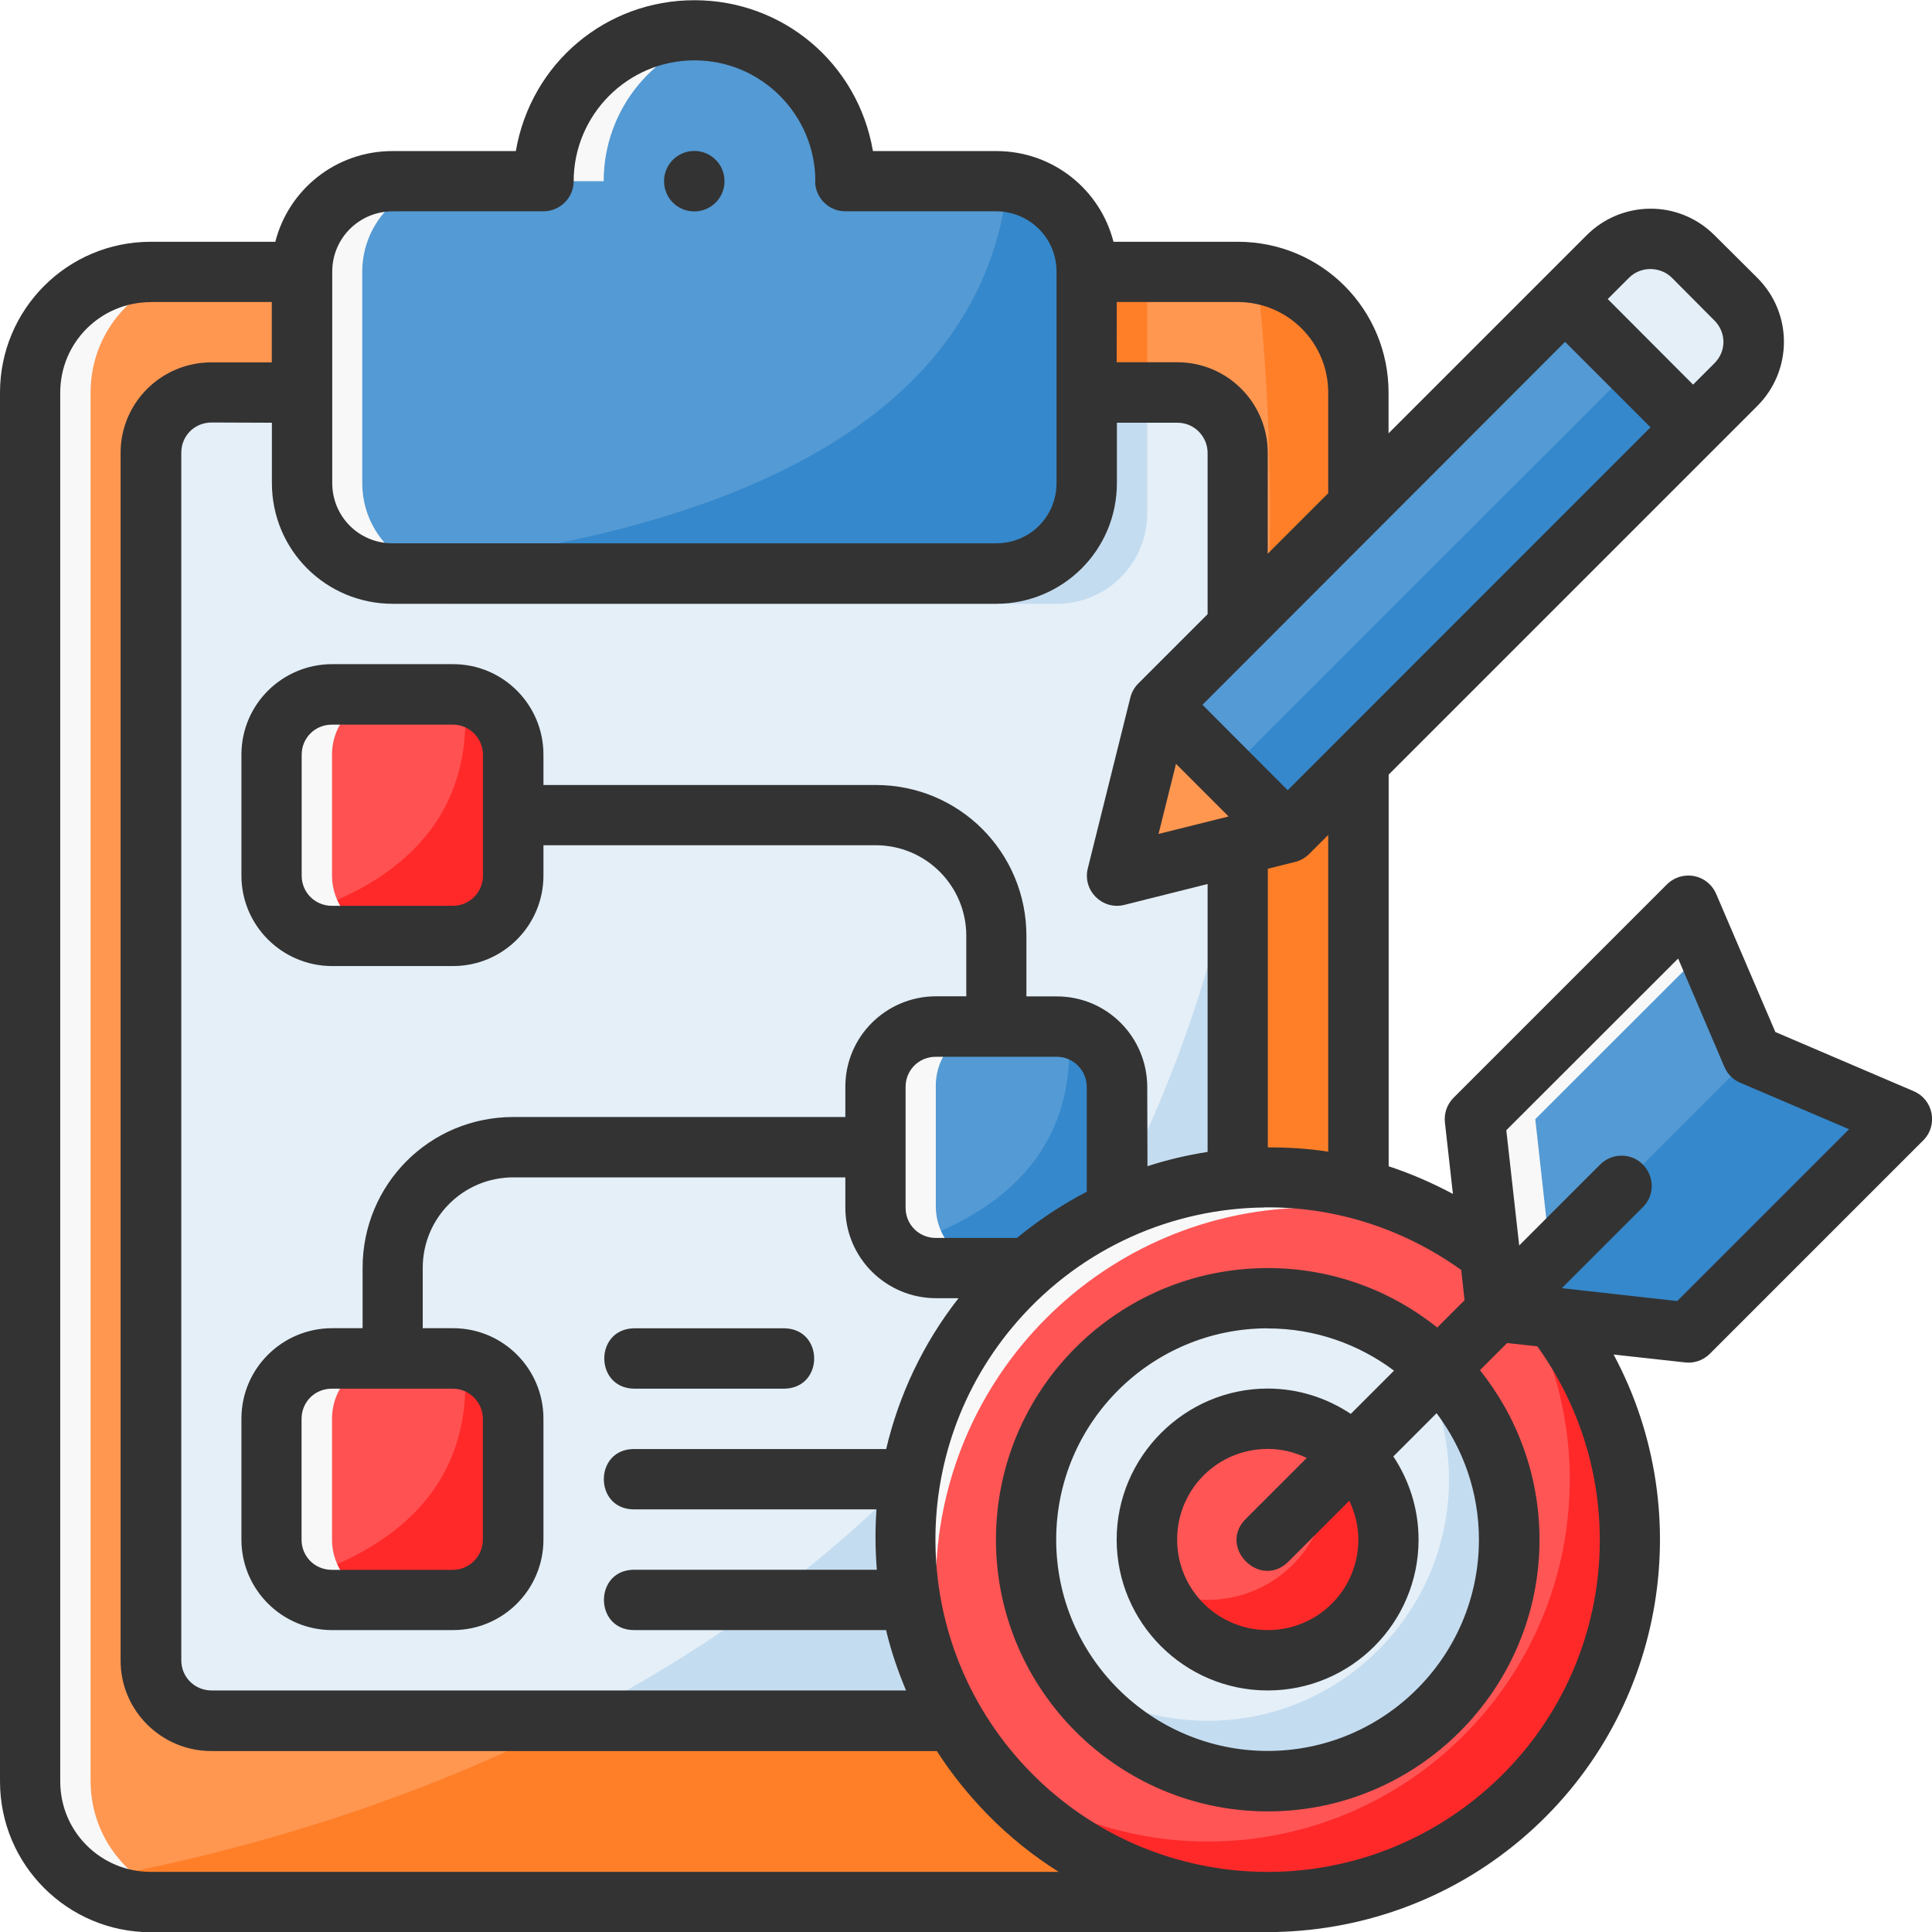 <svg id="svg8" height="512" viewBox="0 0 16.933 16.933" width="512" xmlns="http://www.w3.org/2000/svg" xmlns:svg="http://www.w3.org/2000/svg"><g id="layer1"><path id="path8550" d="m12.927 9.808.187 1.684 1.684.187 1.871-1.871-1.31-.561-.561-1.31z" fill="#549ad4"/><path id="path8558" d="m14.798 7.938-1.871 1.871.187 1.684 1.684.187.053-.053-1.208-.134-.187-1.684 1.501-1.5z" fill="#f8f8f8"/><path id="path8554" d="m13.114 11.492 1.684.187 1.871-1.871-1.31-.561z" fill="#3588cb"/><path id="path8432" d="m1.323 2.381c-.586 0-1.058.472-1.058 1.058v12.171c0 .586.472 1.058 1.058 1.058h9.525c.586 0 1.058-.472 1.058-1.058v-12.171c0-.586-.472-1.058-1.058-1.058z" fill="#ff9751"/><path id="path8493" d="m3.223 2.381c-.029.083-.048.171-.048.265v1.852c0 .44.354.794.794.794h5.292c.44 0 .794-.354.794-.794v-1.852c0-.093-.019-.181-.048-.265z" fill="#ff7f29"/><path id="path8442" d="m11.017 2.398c1.16 10.903-6.852 13.483-10.291 14.087.17.116.375.184.597.184h9.525c.586 0 1.058-.472 1.058-1.058v-12.171c0-.528-.384-.961-.889-1.042z" fill="#ff7f29"/><path id="path8447" d="m1.887 3.44c-.312 0-.564.252-.564.564v10.549c0 .312.252.564.564.564h8.397c.312 0 .564-.252.564-.564v-10.549c0-.312-.252-.564-.564-.564z" fill="#e4eff8"/><path id="path8503" d="m10.164 6.176 3.929-3.929c.207-.207.541-.207.748 0l.374.374c.207.207.207.541 0 .748l-3.929 3.929-1.497.374z" fill="#549ad4"/><path id="path8452" d="m10.848 7.408c-.833 4.149-3.403 6.444-5.92 7.708h5.356c.312 0 .564-.252.564-.564z" fill="#c4dcf0"/><path id="path8523" d="m14.287 13.494c0 1.754-1.421 3.175-3.175 3.175s-3.175-1.421-3.175-3.175c0-1.754 1.421-3.175 3.175-3.175s3.175 1.421 3.175 3.175z" fill="#f55"/><path id="circle8532" d="m11.112 10.319c-1.754-0-3.175 1.421-3.175 3.175.002.67.215 1.323.61 1.864-.226-.456-.345-.958-.345-1.467 0-1.827 1.481-3.307 3.307-3.307.514.001 1.02.122 1.479.353-.544-.4-1.201-.617-1.876-.618z" fill="#f8f8f8"/><path id="circle8527" d="m13.083 11.009c.437.558.675 1.247.675 1.956 0 1.754-1.421 3.175-3.175 3.175-.716-.001-1.41-.244-1.97-.69.601.769 1.523 1.219 2.5 1.219 1.754 0 3.175-1.421 3.175-3.175-.001-.969-.445-1.884-1.205-2.485z" fill="#ff2929"/><path id="rect8469" d="m8.202 8.986h1.058c.293 0 .529.236.529.529v1.058c0 .293-.236.529-.529.529h-1.058c-.293 0-.529-.236-.529-.529v-1.058c0-.293.236-.529.529-.529z" fill="#549ad4"/><path id="path8439" d="m1.323 2.381c-.586 0-1.058.472-1.058 1.058v12.171c0 .586.472 1.058 1.058 1.058h.529c-.586 0-1.058-.472-1.058-1.058v-12.171c0-.586.472-1.058 1.058-1.058z" fill="#f8f8f8"/><path id="rect8475" d="m2.91 11.906h1.058c.293 0 .529.236.529.529v1.058c0 .293-.236.529-.529.529h-1.058c-.293 0-.529-.236-.529-.529v-1.058c0-.293.236-.529.529-.529z" fill="#ff5151"/><path id="path8498" d="m3.175 3.44v1.058c0 .44.354.794.794.794h5.292c.44 0 .794-.354.794-.794v-1.058z" fill="#c4dcf0"/><path id="path8471" d="m9.362 8.996c.101 1.119-.63 1.678-1.539 1.946.096.099.23.16.379.16h1.058c.293 0 .529-.236.529-.529v-1.058c0-.258-.184-.472-.428-.519z" fill="#3588cb"/><path id="path8481" d="m6.085.265c-.731 0-1.323.592-1.323 1.323h-1.323c-.44 0-.794.354-.794.794v1.852c0 .44.354.794.794.794h5.292c.44 0 .794-.354.794-.794v-1.852c0-.44-.354-.794-.794-.794h-1.323c0-.731-.592-1.323-1.323-1.323z" fill="#549ad4"/><path id="path8483" d="m3.213 4.99c.072.022.147.037.227.037h5.292c.44 0 .794-.354.794-.794v-1.852c0-.405-.302-.734-.693-.784-.27 2.527-3.413 3.219-5.619 3.393z" fill="#3588cb"/><path id="path995" d="m4.762 1.588h.529c0-.64.454-1.174 1.058-1.297-.085-.017-.174-.026-.265-.026-.731 0-1.323.592-1.323 1.323z" fill="#f8f8f8"/><path id="path8490" d="m3.44 1.588c-.44 0-.794.354-.794.794v1.852c0 .44.354.794.794.794h.529c-.44 0-.794-.354-.794-.794v-1.852c0-.44.354-.794.794-.794z" fill="#f8f8f8"/><path id="path8477" d="m4.07 11.917c.101 1.119-.63 1.678-1.539 1.946.096.099.23.16.379.16h1.058c.293 0 .529-.236.529-.529v-1.058c0-.258-.184-.472-.428-.519z" fill="#ff2929"/><path id="path8473" d="m8.202 8.986c-.293 0-.529.236-.529.529v1.058c0 .293.236.529.529.529h.529c-.293 0-.529-.236-.529-.529v-1.058c0-.293.236-.529.529-.529z" fill="#f8f8f8"/><path id="rect8457" d="m2.91 6.085h1.058c.293 0 .529.236.529.529v1.058c0 .293-.236.529-.529.529h-1.058c-.293 0-.529-.236-.529-.529v-1.058c0-.293.236-.529.529-.529z" fill="#ff5151"/><path id="path8459" d="m4.07 6.096c.101 1.119-.63 1.678-1.539 1.946.096.099.23.16.379.16h1.058c.293 0 .529-.236.529-.529v-1.058c0-.258-.184-.472-.428-.519z" fill="#ff2929"/><path id="rect8466" d="m2.91 6.085c-.293 0-.529.236-.529.529v1.058c0 .293.236.529.529.529h.529c-.293 0-.529-.236-.529-.529v-1.058c0-.293.236-.529.529-.529z" fill="#f8f8f8"/><path id="circle8535" d="m13.229 13.494c0 1.169-.948 2.117-2.117 2.117s-2.117-.948-2.117-2.117.948-2.117 2.117-2.117 2.117.948 2.117 2.117z" fill="#e4eff8"/><path id="path8479" d="m2.91 11.906c-.293 0-.529.236-.529.529v1.058c0 .293.236.529.529.529h.529c-.293 0-.529-.236-.529-.529v-1.058c0-.293.236-.529.529-.529z" fill="#f8f8f8"/><path id="circle8542" d="m12.171 13.494c0 .585-.474 1.058-1.058 1.058s-1.058-.474-1.058-1.058.474-1.058 1.058-1.058 1.058.474 1.058 1.058z" fill="#f55"/><path id="circle8546" d="m11.547 12.529c.062.137.095.285.095.435 0.0.585-.474 1.058-1.058 1.058-.15-0-.298-.032-.434-.094.171.379.548.623.963.623.585 0 1.058-.474 1.058-1.058-0-.416-.245-.794-.624-.964z" fill="#ff2929"/><path id="circle8539" d="m12.316 11.753c.249.355.383.778.384 1.212 0 1.169-.948 2.117-2.117 2.117-.43-0-.85-.131-1.204-.376.395.566 1.042.904 1.733.905 1.169-0 2.117-.948 2.117-2.117-0-.695-.341-1.346-.913-1.741z" fill="#c4dcf0"/><path id="path8511" d="m10.757 6.77-.791.198-.176.705 1.497-.374 3.929-3.929c.207-.207.207-.541 0-.748l-.374-.374c-.027-.027-.056-.05-.086-.069.134.205.111.482-.069.662z" fill="#3588cb"/><path id="path8505" d="m13.618 2.722.475-.475c.207-.207.541-.207.748 0l.374.374c.207.207.207.541 0 .748l-.381.381z" fill="#e4eff8"/><path id="path8507" d="m11.286 7.299-1.497.374.374-1.497z" fill="#ff9751"/><path id="path4826" d="m14.144 11.872.625.069c.079.009.158-.018.215-.074l1.871-1.871c.134-.132.091-.358-.082-.432l-1.213-.519-.519-1.211c-.043-.1-.143-.164-.252-.16-.067.002-.13.029-.178.076l-1.871 1.871c-.057.057-.085.136-.076.217l.07.626c-.182-.097-.371-.179-.563-.242v-3.433l3.231-3.231c.308-.308.314-.809 0-1.123l-.375-.373c-.157-.157-.361-.234-.563-.233-.202.001-.404.079-.558.233l-1.736 1.736v-.357c0-.728-.584-1.322-1.322-1.322h-1.089c-.116-.455-.528-.795-1.028-.795h-1.08c-.134-.776-.794-1.322-1.564-1.322h-.001-.001c-.77 0-1.43.546-1.564 1.322h-1.08c-.5 0-.912.34-1.028.795h-1.091c-.734 0-1.322.594-1.322 1.322v12.172c0 .733.594 1.322 1.322 1.322l9.79-.001c.789-.002 1.58-.27 2.224-.816 1.249-1.06 1.561-2.838.807-4.245zm-7-10.284c.001.145.118.263.264.264h1.322c.289 0 .53.231.53.529v1.852c0 .294-.232.529-.53.529-1.763 0-3.525 0-5.288 0-.298 0-.53-.236-.53-.529v-1.852c0-.298.241-.529.53-.529h1.322c.145-.001.263-.118.264-.264 0-.579.471-1.059 1.059-1.059.588 0 1.059.48 1.059 1.059zm-1.059-.265c-.146 0-.265.118-.265.265s.118.265.265.265c.146 0 .265-.118.265-.265s-.118-.265-.265-.265zm8.384 1.035c.068.001.136.028.184.076l.373.375c.104.104.107.268 0 .375l-.187.187-.748-.75.187-.187c.053-.053.123-.077.191-.076zm-13.147.289h1.06v.529h-.53c-.435 0-.795.351-.795.793v10.585c0 .441.36.793.795.793h6.359c.126.197.277.385.447.559.192.195.398.36.621.5h-7.958c-.433 0-.793-.348-.793-.793v-12.172c0-.444.359-.793.793-.793zm8.466 0h1.058c.444 0 .795.359.795.793v.883l-.53.53v-.885c0-.435-.351-.793-.793-.793h-.531zm3.929.349.749.749-3.18 3.181-.747-.749zm-11.334.709v.528c0 .592.477 1.059 1.059 1.059h5.288c.582 0 1.059-.467 1.059-1.059v-.528h.531c.151 0 .264.125.264.264v1.414l-.607.607c-.034.034-.058.076-.07.123l-.373 1.498c-.048.193.127.368.32.32l.73-.183v2.348c-.179.028-.354.069-.527.125l-.002-.695c-.001-.435-.351-.793-.793-.793h-.266v-.531c0-.728-.584-1.322-1.322-1.322h-2.911v-.266c0-.435-.351-.793-.793-.793h-1.059c-.435 0-.795.351-.795.793v1.06c0 .441.36.793.795.793h1.059c.441 0 .793-.358.793-.793v-.266h2.911c.444 0 .795.359.795.793v.531h-.265c-.435 0-.795.351-.795.793v.265h-2.909c-.739 0-1.322.594-1.322 1.322v.529h-.267c-.435 0-.795.351-.795.793v1.06c0 .441.36.793.795.793h1.059c.441 0 .793-.358.793-.793v-1.06c0-.435-.351-.793-.793-.793h-.265v-.529c0-.434.35-.793.795-.793h2.909v.266c0 .441.36.793.795.793h.197c-.313.4-.523.851-.634 1.322h-2.21c-.353 0-.353.529 0 .529h2.125c-.013.176-.011.353.003.529h-2.127c-.353 0-.353.529 0 .529h2.208c.042.18.103.357.175.529h-6.086c-.151 0-.266-.119-.266-.264v-10.585c0-.145.114-.264.266-.264zm.527 2.646h1.059c.151 0 .264.125.264.264v1.06c0 .139-.112.264-.264.264h-1.059c-.151 0-.266-.119-.266-.264v-1.06c0-.145.114-.264.266-.264zm7.397.344.461.461-.614.153zm1.334.623v2.776c-.176-.028-.352-.038-.529-.038v-2.442l.237-.059c.046-.011.089-.035.123-.068zm3.067 1.083.406.951c.027.063.077.113.141.139l.951.406-1.506 1.506-1.011-.113.706-.706c.174-.168.05-.461-.191-.455-.069.002-.134.031-.182.08l-.707.707-.113-1.01zm-6.506.861h1.059c.151 0 .264.125.264.264v.919c-.214.111-.422.248-.612.405h-.71c-.151 0-.266-.119-.266-.264v-1.06c0-.145.114-.264.266-.264zm2.882 1.32c.6-.006 1.203.176 1.723.549l.029.265-.239.239c-.407-.325-.922-.521-1.485-.521-1.319 0-2.383 1.069-2.383 2.381 0 1.312 1.071 2.381 2.383 2.381 1.312 0 2.381-1.069 2.381-2.381 0-.562-.196-1.078-.522-1.486l.238-.238.265.029c.884 1.232.679 2.931-.48 3.914-1.165.988-2.888.91-3.959-.179-1.07-1.089-1.12-2.814-.112-3.961.567-.645 1.359-.983 2.159-.991zm-5.529 1.06c-.345.008-.345.521 0 .529h1.322c.345-.008.345-.521 0-.529zm5.557.001c.415 0 .797.139 1.106.37l-.379.379c-.209-.139-.459-.222-.728-.222-.727 0-1.324.597-1.324 1.324s.593 1.322 1.324 1.322c.732 0 1.322-.594 1.322-1.322 0-.269-.082-.519-.221-.729l.379-.379c.232.309.371.691.371 1.108 0 1.026-.833 1.852-1.851 1.852s-1.854-.826-1.854-1.852c0-1.026.835-1.852 1.854-1.852zm-8.203.528h1.059c.151 0 .264.125.264.264v1.06c0 .139-.112.264-.264.264h-1.059c-.151 0-.266-.119-.266-.264v-1.06c0-.145.114-.264.266-.264zm8.544.607-.529.529c-.26.249.123.634.373.375l.529-.529c.049.104.079.218.079.341 0 .442-.357.793-.793.793-.435 0-.795-.351-.795-.793 0-.441.354-.795.795-.795.123 0.0.238.03.341.079z" fill="#333" font-variant-ligatures="normal" font-variant-position="normal" font-variant-caps="normal" font-variant-numeric="normal" font-variant-alternates="normal" font-feature-settings="normal" text-indent="0" text-align="start" text-decoration-line="none" text-decoration-style="solid" text-decoration-color="#000000" text-transform="none" text-orientation="mixed" white-space="normal" shape-padding="0" isolation="auto" mix-blend-mode="normal" solid-color="#000000" solid-opacity="1" vector-effect="none"/></g></svg>